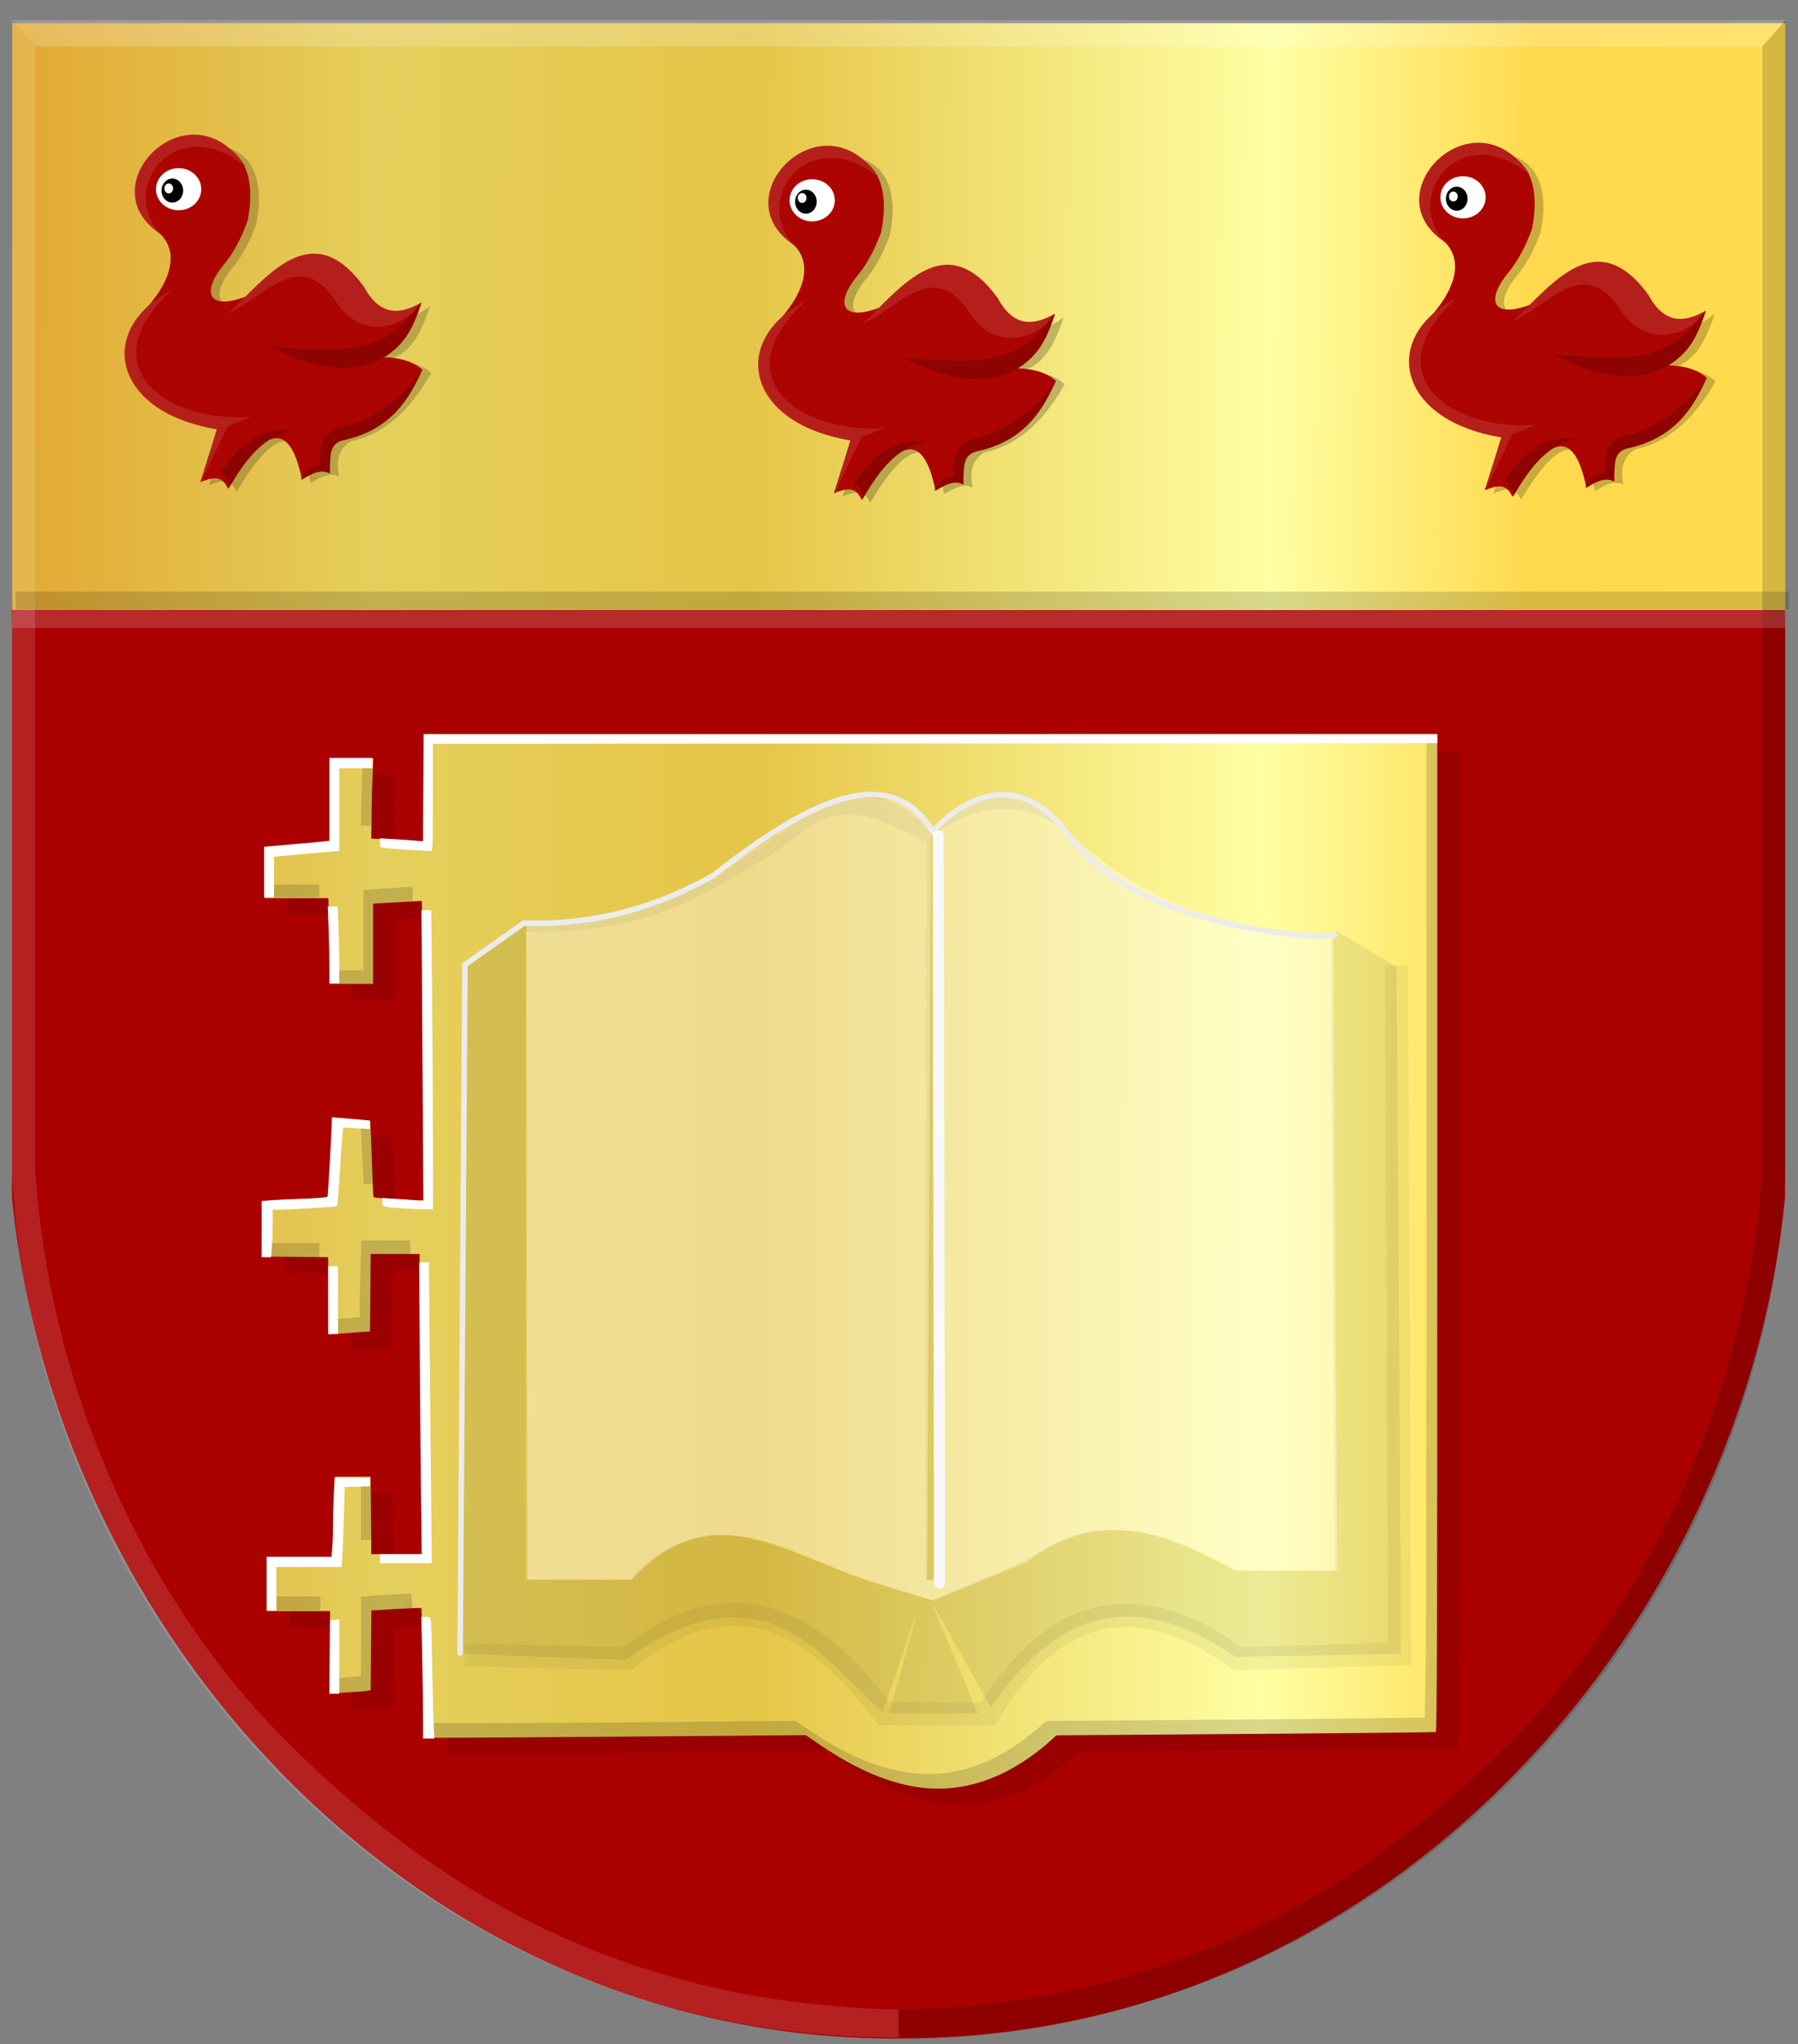 <?xml version="1.0" encoding="UTF-8" standalone="no"?>
<!-- Created with Inkscape (http://www.inkscape.org/) -->

<svg
   xmlns:dc="http://purl.org/dc/elements/1.1/"
   xmlns:cc="http://creativecommons.org/ns#"
   xmlns:rdf="http://www.w3.org/1999/02/22-rdf-syntax-ns#"
   xmlns:svg="http://www.w3.org/2000/svg"
   xmlns="http://www.w3.org/2000/svg"
   xmlns:xlink="http://www.w3.org/1999/xlink"
   xmlns:sodipodi="http://sodipodi.sourceforge.net/DTD/sodipodi-0.dtd"
   xmlns:inkscape="http://www.inkscape.org/namespaces/inkscape"
   width="163.812"
   height="186.156"
   id="svg4829"
   version="1.1"
   inkscape:version="0.48.4 r9939"
   sodipodi:docname="Tekening.svg">
  <rect width="100%" height="100%" fill="#808080" stroke="none"/>
  <defs
     id="defs4831">
    <linearGradient
       id="linearGradient4070-9-0-5">
      <stop
         style="stop-color:#a3a3a3;stop-opacity:1;"
         offset="0"
         id="stop4072-5-5-3" />
      <stop
         style="stop-color:#b0b0b0;stop-opacity:1;"
         offset="0.143"
         id="stop4074-5-2-2" />
      <stop
         id="stop4076-40-4-9"
         offset="0.321"
         style="stop-color:#d1d1d1;stop-opacity:1;" />
      <stop
         style="stop-color:#bdbdbd;stop-opacity:1;"
         offset="0.5"
         id="stop4078-3-2-7" />
      <stop
         id="stop4080-4-3-3"
         offset="0.75"
         style="stop-color:#e5e5e5;stop-opacity:1;" />
      <stop
         style="stop-color:#cccccc;stop-opacity:1;"
         offset="0.875"
         id="stop4082-1-8-7" />
      <stop
         id="stop4084-2-5-4"
         offset="1"
         style="stop-color:#cccccc;stop-opacity:1;" />
    </linearGradient>
    <linearGradient
       gradientUnits="userSpaceOnUse"
       y2="148.853"
       x2="320.714"
       y1="148.853"
       x1="309.286"
       id="linearGradient5702"
       xlink:href="#linearGradient4070-9-0-5"
       inkscape:collect="always" />
    <linearGradient
       id="linearGradient4053-4">
      <stop
         style="stop-color:#cc992d;stop-opacity:1;"
         offset="0"
         id="stop4055-9" />
      <stop
         style="stop-color:#e1a832;stop-opacity:1;"
         offset="0.143"
         id="stop4057-8" />
      <stop
         id="stop4059-2"
         offset="0.321"
         style="stop-color:#e5cf5c;stop-opacity:1;" />
      <stop
         style="stop-color:#e5c547;stop-opacity:1;"
         offset="0.5"
         id="stop4061-4" />
      <stop
         id="stop4063-5"
         offset="0.75"
         style="stop-color:#ffffa3;stop-opacity:1;" />
      <stop
         style="stop-color:#ffd94d;stop-opacity:1;"
         offset="0.875"
         id="stop4065-2" />
      <stop
         id="stop4067-9"
         offset="1"
         style="stop-color:#ffdb4e;stop-opacity:1;" />
    </linearGradient>
    <linearGradient
       inkscape:collect="always"
       xlink:href="#linearGradient4053-4"
       id="linearGradient6134"
       x1="144.173"
       y1="238.732"
       x2="333.953"
       y2="239.804"
       gradientUnits="userSpaceOnUse" />
    <linearGradient
       inkscape:collect="always"
       xlink:href="#linearGradient4053-4"
       id="linearGradient13348"
       x1="146.064"
       y1="328.185"
       x2="332.23"
       y2="328.351"
       gradientUnits="userSpaceOnUse" />
  </defs>
  <sodipodi:namedview
     id="base"
     pagecolor="#ffffff"
     bordercolor="#666666"
     borderopacity="1.0"
     inkscape:pageopacity="0.0"
     inkscape:pageshadow="2"
     inkscape:zoom="2.8"
     inkscape:cx="67.085135"
     inkscape:cy="58.608927"
     inkscape:document-units="px"
     inkscape:current-layer="layer1"
     showgrid="false"
     fit-margin-top="0"
     fit-margin-left="0"
     fit-margin-right="0"
     fit-margin-bottom="0"
     inkscape:window-width="1600"
     inkscape:window-height="837"
     inkscape:window-x="-8"
     inkscape:window-y="-8"
     inkscape:window-maximized="1" />
  <g
     inkscape:label="Laag 1"
     inkscape:groupmode="layer"
     id="layer1"
     transform="translate(-170.562,-210.969)">
    <path
       inkscape:connector-curvature="0"
       sodipodi:nodetypes="ccccccc"
       id="path4475-2"
       d="m 252.963,214.847 -77.914,3.571 -3.393,47.993 0,53.624 c 3.868,39.447 36.535,76.708 80.771,76.599 l 0,-97.685 z"
       style="fill:#aa0000;fill-opacity:1;stroke:#000000;stroke-width:1.002px;stroke-linecap:butt;stroke-linejoin:miter;stroke-opacity:0" />
    <path
       inkscape:connector-curvature="0"
       sodipodi:nodetypes="ccccccc"
       id="path4475-8-7"
       d="m 250.998,215.918 78.806,0.179 3.393,50.671 0,53.266 c -3.868,39.447 -36.535,76.708 -80.771,76.599 l -7.343,-97.254 z"
       style="fill:#aa0000;fill-opacity:1;stroke:#000000;stroke-width:1.002px;stroke-linecap:butt;stroke-linejoin:miter;stroke-opacity:0" />
    <rect
       style="fill:url(#linearGradient6134);fill-opacity:1;stroke:#000000;stroke-width:1.459;stroke-miterlimit:4;stroke-opacity:0;stroke-dasharray:none"
       id="rect6883-6"
       width="161.535"
       height="53.436"
       x="171.688"
       y="213.086" />
    <path
       style="fill:#000000;fill-opacity:0.226;stroke:#000000;stroke-width:0.31px;stroke-linecap:butt;stroke-linejoin:miter;stroke-opacity:0"
       d="m 243.813,233.706 c 1.244,1.356 1.296,3.679 -1.553,6.818 -3.805,4.193 -0.378,9.978 6.647,10.696 l -1.578,4.962 c 0.959,-0.365 1.925,-0.758 2.511,0.584 3.229,-5.439 5.618,-6.445 6.745,-0.803 0.861,-0.522 1.722,-1.014 2.583,-0.584 -0.192,-1.21 -0.239,-2.384 1.076,-3.211 3.604,-0.728 5.892,-3.652 7.319,-6.203 -0.992,-0.939 -2.516,-1.2 -4.27,-1.17 2.342,-0.336 3.367,-2.512 4.198,-4.96 -1.842,1.468 -3.683,1.753 -5.525,-0.657 -3.256,-4.943 -6.767,-3.911 -10.404,0.073 -3.31,1.282 -4.186,-0.126 -2.296,-2.627 1.119,-1.299 1.82,-2.74 2.368,-4.232 2.595,-13.054 -16.16,-5.66 -7.821,1.313 z"
       id="path13404-8-1"
       inkscape:connector-curvature="0"
       sodipodi:nodetypes="cscccccccccccccc" />
    <path
       style="fill:#ac0400;fill-opacity:1;stroke:#000000;stroke-width:0.31px;stroke-linecap:butt;stroke-linejoin:miter;stroke-opacity:0"
       d="m 243.022,233.414 c 1.244,1.356 1.296,3.679 -1.553,6.818 -3.806,4.193 -0.378,9.978 6.647,10.696 l -1.579,4.962 c 0.959,-0.365 1.925,-0.758 2.511,0.584 3.23,-5.439 5.618,-6.445 6.745,-0.803 0.861,-0.522 1.722,-1.014 2.583,-0.584 -0.192,-1.21 -0.239,-2.384 1.076,-3.211 3.604,-0.728 5.892,-3.652 7.319,-6.203 -0.992,-0.939 -2.516,-1.2 -4.27,-1.17 2.342,-0.336 3.367,-2.512 4.198,-4.96 -1.842,1.468 -3.683,1.753 -5.525,-0.657 -3.256,-4.943 -6.767,-3.911 -10.404,0.073 -3.31,1.282 -4.186,-0.126 -2.296,-2.627 1.119,-1.299 1.82,-2.74 2.368,-4.232 2.595,-13.054 -16.16,-5.66 -7.821,1.314 z"
       id="path13404-0-1-4"
       inkscape:connector-curvature="0"
       sodipodi:nodetypes="cscccccccccccccc" />
    <path
       style="fill:#b51f1b;fill-opacity:1;stroke:#000000;stroke-width:0.31px;stroke-linecap:butt;stroke-linejoin:miter;stroke-opacity:0"
       d="m 266.556,239.616 c -1.091,0.526 -3.346,1.758 -5.094,-1.496 -4.757,-6.558 -8.806,-0.942 -12.305,2.335 3.298,-1.401 6.552,-6.236 9.938,-0.693 2.189,3.082 6.009,2.193 7.462,-0.146 z"
       id="path13406-9-7-2"
       inkscape:connector-curvature="0"
       sodipodi:nodetypes="ccccc" />
    <path
       style="fill:#8c0300;fill-opacity:1;stroke:#000000;stroke-width:0.31px;stroke-linecap:butt;stroke-linejoin:miter;stroke-opacity:0"
       d="m 266.592,239.507 c -3.279,5.304 -8.45,4.381 -13.669,4.05 7.05,3.747 12.323,1.847 13.669,-4.05 z"
       id="path13408-3-8-3"
       inkscape:connector-curvature="0"
       sodipodi:nodetypes="ccc" />
    <path
       style="fill:#b51f1b;fill-opacity:1;stroke:#000000;stroke-width:0.31px;stroke-linecap:butt;stroke-linejoin:miter;stroke-opacity:0"
       d="m 246.573,255.926 1.471,-4.853 c -9.52,-1.542 -11.037,-9.117 -4.126,-12.661 -7.672,7.148 -0.186,12.114 7.247,11.53 l -2.117,0.839 z"
       id="path13412-5-6-22"
       inkscape:connector-curvature="0"
       sodipodi:nodetypes="cccccc" />
    <path
       style="fill:#8c0300;fill-opacity:1;stroke:#000000;stroke-width:0.31px;stroke-linecap:butt;stroke-linejoin:miter;stroke-opacity:0"
       d="m 248.331,255.05 c 0.928,0.407 0.856,1.285 0.753,1.496 1.571,-2.769 3.355,-5.065 6.063,-5.327 -3.044,-0.461 -5.105,1.292 -6.816,3.831 z"
       id="path13414-4-6-1"
       inkscape:connector-curvature="0"
       sodipodi:nodetypes="cccc" />
    <path
       style="fill:#8c0300;fill-opacity:1;stroke:#000000;stroke-width:0.31px;stroke-linecap:butt;stroke-linejoin:miter;stroke-opacity:0"
       d="m 266.772,245.637 c -1.174,2.615 -2.822,5.52 -7.283,6.458 -1.446,0.393 -0.986,1.894 -1.22,2.992 -0.861,-0.476 -1.722,0.007 -2.583,0.584 0.327,-0.581 0.49,-1.248 1.794,-1.314 -0.201,-2.104 0.518,-3.15 1.901,-3.43 2.936,-0.754 5.411,-2.493 7.39,-5.291 z"
       id="path13416-2-9-68"
       inkscape:connector-curvature="0"
       sodipodi:nodetypes="ccccccc" />
    <path
       sodipodi:type="arc"
       style="fill:#ffffff;fill-opacity:1;stroke:#000000;stroke-width:1;stroke-miterlimit:4;stroke-opacity:0;stroke-dasharray:none"
       id="path13418-7-9-5"
       sodipodi:cx="419.54977"
       sodipodi:cy="-91.414192"
       sodipodi:rx="5.3019066"
       sodipodi:ry="5.1853814"
       d="m 424.852,-91.414 c 0,2.864 -2.374,5.185 -5.302,5.185 -2.928,0 -5.302,-2.322 -5.302,-5.185 0,-2.864 2.374,-5.185 5.302,-5.185 2.928,0 5.302,2.322 5.302,5.185 z"
       transform="matrix(0.389,0,0,0.37,81.353,263.036)" />
    <path
       sodipodi:type="arc"
       style="fill:#000000;fill-opacity:1;stroke:#000000;stroke-width:1;stroke-miterlimit:4;stroke-opacity:0;stroke-dasharray:none"
       id="path13420-2-2-7"
       sodipodi:cx="417.21927"
       sodipodi:cy="-91.122879"
       sodipodi:rx="3.2044492"
       sodipodi:ry="3.4957628"
       d="m 420.424,-91.123 c 0,1.931 -1.435,3.496 -3.204,3.496 -1.77,0 -3.204,-1.565 -3.204,-3.496 0,-1.931 1.435,-3.496 3.204,-3.496 1.77,0 3.204,1.565 3.204,3.496 z"
       transform="matrix(0.308,0,0,0.313,115.482,257.86)" />
    <path
       style="fill:#b51f1b;fill-opacity:1;stroke:#000000;stroke-width:0.31px;stroke-linecap:butt;stroke-linejoin:miter;stroke-opacity:0"
       d="m 242.878,233.268 c -3.858,-4.226 1.452,-11.222 7.749,-6.13 -5.027,-7.628 -14.424,1.736 -7.749,6.13 z"
       id="path13422-6-6-6"
       inkscape:connector-curvature="0"
       sodipodi:nodetypes="ccc" />
    <path
       style="fill:#000000;fill-opacity:0.203;stroke:#000000;stroke-width:0.31px;stroke-linecap:butt;stroke-linejoin:miter;stroke-opacity:0"
       d="m 186.09,232.695 c 1.244,1.356 1.296,3.679 -1.553,6.818 -3.806,4.193 -0.378,9.978 6.647,10.696 l -1.579,4.962 c 0.959,-0.365 1.925,-0.758 2.511,0.584 3.23,-5.439 5.618,-6.445 6.745,-0.803 0.861,-0.522 1.722,-1.014 2.583,-0.584 -0.191,-1.21 -0.239,-2.384 1.076,-3.211 3.604,-0.728 5.892,-3.652 7.319,-6.203 -0.992,-0.939 -2.516,-1.2 -4.27,-1.17 2.342,-0.336 3.367,-2.512 4.198,-4.96 -1.842,1.468 -3.683,1.753 -5.525,-0.657 -3.256,-4.943 -6.767,-3.911 -10.404,0.073 -3.31,1.282 -4.186,-0.126 -2.296,-2.627 1.119,-1.299 1.82,-2.74 2.368,-4.232 2.596,-13.054 -16.16,-5.66 -7.821,1.314 z"
       id="path13404-8-8-1"
       inkscape:connector-curvature="0"
       sodipodi:nodetypes="cscccccccccccccc" />
    <path
       style="fill:#ac0400;fill-opacity:1;stroke:#000000;stroke-width:0.31px;stroke-linecap:butt;stroke-linejoin:miter;stroke-opacity:0"
       d="m 185.299,232.402 c 1.244,1.356 1.296,3.679 -1.553,6.818 -3.806,4.193 -0.378,9.978 6.647,10.696 l -1.578,4.962 c 0.959,-0.365 1.925,-0.758 2.511,0.584 3.23,-5.439 5.618,-6.445 6.745,-0.803 0.861,-0.522 1.722,-1.014 2.583,-0.584 -0.192,-1.21 -0.239,-2.384 1.076,-3.211 3.604,-0.728 5.892,-3.652 7.319,-6.203 -0.992,-0.939 -2.516,-1.2 -4.27,-1.17 2.342,-0.336 3.367,-2.512 4.198,-4.96 -1.842,1.468 -3.683,1.753 -5.525,-0.657 -3.256,-4.943 -6.767,-3.911 -10.404,0.073 -3.31,1.282 -4.186,-0.126 -2.296,-2.627 1.119,-1.299 1.82,-2.74 2.368,-4.232 2.596,-13.054 -16.16,-5.66 -7.821,1.313 z"
       id="path13404-0-1-6-8"
       inkscape:connector-curvature="0"
       sodipodi:nodetypes="cscccccccccccccc" />
    <path
       style="fill:#b51f1b;fill-opacity:1;stroke:#000000;stroke-width:0.31px;stroke-linecap:butt;stroke-linejoin:miter;stroke-opacity:0"
       d="m 208.833,238.605 c -1.091,0.526 -3.346,1.758 -5.094,-1.496 -4.757,-6.558 -8.806,-0.942 -12.305,2.335 3.298,-1.401 6.552,-6.236 9.938,-0.693 2.189,3.082 6.009,2.193 7.462,-0.146 z"
       id="path13406-9-7-5-9"
       inkscape:connector-curvature="0"
       sodipodi:nodetypes="ccccc" />
    <path
       style="fill:#8c0300;fill-opacity:1;stroke:#000000;stroke-width:0.31px;stroke-linecap:butt;stroke-linejoin:miter;stroke-opacity:0"
       d="m 208.869,238.495 c -3.279,5.304 -8.45,4.381 -13.669,4.05 7.05,3.747 12.323,1.847 13.669,-4.05 z"
       id="path13408-3-8-0-2"
       inkscape:connector-curvature="0"
       sodipodi:nodetypes="ccc" />
    <path
       style="fill:#b51f1b;fill-opacity:1;stroke:#000000;stroke-width:0.31px;stroke-linecap:butt;stroke-linejoin:miter;stroke-opacity:0"
       d="m 188.85,254.914 1.471,-4.853 c -9.52,-1.542 -11.037,-9.117 -4.126,-12.661 -7.672,7.148 -0.186,12.114 7.247,11.53 l -2.117,0.839 z"
       id="path13412-5-6-2-7"
       inkscape:connector-curvature="0"
       sodipodi:nodetypes="cccccc" />
    <path
       style="fill:#8c0300;fill-opacity:1;stroke:#000000;stroke-width:0.31px;stroke-linecap:butt;stroke-linejoin:miter;stroke-opacity:0"
       d="m 190.608,254.039 c 0.928,0.407 0.856,1.285 0.753,1.496 1.57,-2.769 3.355,-5.065 6.063,-5.327 -3.044,-0.461 -5.105,1.292 -6.816,3.831 z"
       id="path13414-4-6-8-9"
       inkscape:connector-curvature="0"
       sodipodi:nodetypes="cccc" />
    <path
       style="fill:#8c0300;fill-opacity:1;stroke:#000000;stroke-width:0.31px;stroke-linecap:butt;stroke-linejoin:miter;stroke-opacity:0"
       d="m 209.049,244.625 c -1.174,2.615 -2.822,5.52 -7.283,6.458 -1.446,0.393 -0.986,1.894 -1.22,2.992 -0.861,-0.476 -1.722,0.007 -2.583,0.584 0.327,-0.581 0.49,-1.248 1.794,-1.314 -0.201,-2.104 0.518,-3.15 1.901,-3.43 2.936,-0.754 5.411,-2.493 7.39,-5.291 z"
       id="path13416-2-9-6-5"
       inkscape:connector-curvature="0"
       sodipodi:nodetypes="ccccccc" />
    <path
       sodipodi:type="arc"
       style="fill:#ffffff;fill-opacity:1;stroke:#000000;stroke-width:1;stroke-miterlimit:4;stroke-opacity:0;stroke-dasharray:none"
       id="path13418-7-9-0-4"
       sodipodi:cx="419.54977"
       sodipodi:cy="-91.414192"
       sodipodi:rx="5.3019066"
       sodipodi:ry="5.1853814"
       d="m 424.852,-91.414 c 0,2.864 -2.374,5.185 -5.302,5.185 -2.928,0 -5.302,-2.322 -5.302,-5.185 0,-2.864 2.374,-5.185 5.302,-5.185 2.928,0 5.302,2.322 5.302,5.185 z"
       transform="matrix(0.389,0,0,0.37,23.631,262.024)" />
    <path
       sodipodi:type="arc"
       style="fill:#000000;fill-opacity:1;stroke:#000000;stroke-width:1;stroke-miterlimit:4;stroke-opacity:0;stroke-dasharray:none"
       id="path13420-2-2-2-3"
       sodipodi:cx="417.21927"
       sodipodi:cy="-91.122879"
       sodipodi:rx="3.2044492"
       sodipodi:ry="3.4957628"
       d="m 420.424,-91.123 c 0,1.931 -1.435,3.496 -3.204,3.496 -1.77,0 -3.204,-1.565 -3.204,-3.496 0,-1.931 1.435,-3.496 3.204,-3.496 1.77,0 3.204,1.565 3.204,3.496 z"
       transform="matrix(0.308,0,0,0.313,57.76,256.848)" />
    <path
       style="fill:#b51f1b;fill-opacity:1;stroke:#000000;stroke-width:0.31px;stroke-linecap:butt;stroke-linejoin:miter;stroke-opacity:0"
       d="m 185.155,232.256 c -3.858,-4.226 1.452,-11.222 7.749,-6.13 -5.026,-7.628 -14.424,1.736 -7.749,6.13 z"
       id="path13422-6-6-4-1"
       inkscape:connector-curvature="0"
       sodipodi:nodetypes="ccc" />
    <path
       style="fill:#000000;fill-opacity:0.212;stroke:#000000;stroke-width:0.31px;stroke-linecap:butt;stroke-linejoin:miter;stroke-opacity:0"
       d="m 303.109,233.431 c 1.244,1.356 1.296,3.679 -1.553,6.818 -3.806,4.193 -0.378,9.978 6.647,10.696 l -1.578,4.962 c 0.959,-0.365 1.925,-0.758 2.511,0.584 3.23,-5.439 5.618,-6.445 6.745,-0.803 0.861,-0.522 1.722,-1.014 2.583,-0.584 -0.192,-1.21 -0.239,-2.384 1.076,-3.211 3.604,-0.728 5.892,-3.652 7.319,-6.203 -0.992,-0.939 -2.516,-1.2 -4.27,-1.17 2.342,-0.336 3.367,-2.512 4.198,-4.96 -1.842,1.468 -3.683,1.753 -5.525,-0.657 -3.256,-4.943 -6.767,-3.911 -10.404,0.073 -3.31,1.282 -4.186,-0.126 -2.296,-2.627 1.119,-1.299 1.82,-2.74 2.368,-4.232 2.596,-13.054 -16.16,-5.66 -7.821,1.313 z"
       id="path13404-8-86-2"
       inkscape:connector-curvature="0"
       sodipodi:nodetypes="cscccccccccccccc"
       inkscape:transform-center-x="6.592249"
       inkscape:transform-center-y="3.1793955" />
    <path
       style="fill:#ac0400;fill-opacity:1;stroke:#000000;stroke-width:0.31px;stroke-linecap:butt;stroke-linejoin:miter;stroke-opacity:0"
       d="m 302.318,233.139 c 1.244,1.356 1.296,3.679 -1.553,6.818 -3.805,4.193 -0.378,9.978 6.647,10.696 l -1.578,4.962 c 0.959,-0.365 1.925,-0.758 2.511,0.584 3.229,-5.439 5.618,-6.445 6.745,-0.803 0.861,-0.522 1.722,-1.014 2.583,-0.584 -0.192,-1.21 -0.239,-2.384 1.076,-3.211 3.604,-0.728 5.892,-3.652 7.319,-6.203 -0.992,-0.939 -2.516,-1.2 -4.27,-1.17 2.342,-0.336 3.367,-2.512 4.198,-4.96 -1.842,1.468 -3.683,1.753 -5.525,-0.657 -3.256,-4.943 -6.767,-3.911 -10.404,0.073 -3.31,1.282 -4.186,-0.126 -2.296,-2.627 1.119,-1.299 1.82,-2.74 2.368,-4.232 2.595,-13.054 -16.16,-5.66 -7.821,1.314 z"
       id="path13404-0-1-5-3"
       inkscape:connector-curvature="0"
       sodipodi:nodetypes="cscccccccccccccc"
       inkscape:transform-center-x="7.3832562"
       inkscape:transform-center-y="2.8868775" />
    <path
       style="fill:#b51f1b;fill-opacity:1;stroke:#000000;stroke-width:0.31px;stroke-linecap:butt;stroke-linejoin:miter;stroke-opacity:0"
       d="m 325.852,239.342 c -1.091,0.526 -3.346,1.758 -5.094,-1.496 -4.757,-6.558 -8.806,-0.942 -12.305,2.335 3.298,-1.401 6.552,-6.236 9.938,-0.693 2.189,3.082 6.009,2.193 7.462,-0.146 z"
       id="path13406-9-7-0-3"
       inkscape:connector-curvature="0"
       sodipodi:nodetypes="ccccc"
       inkscape:transform-center-x="2.8593318"
       inkscape:transform-center-y="0.60445321" />
    <path
       style="fill:#8c0300;fill-opacity:1;stroke:#000000;stroke-width:0.31px;stroke-linecap:butt;stroke-linejoin:miter;stroke-opacity:0"
       d="m 325.888,239.232 c -3.279,5.304 -8.45,4.381 -13.669,4.05 7.05,3.747 12.323,1.847 13.669,-4.05 z"
       id="path13408-3-8-9-4"
       inkscape:connector-curvature="0"
       sodipodi:nodetypes="ccc"
       inkscape:transform-center-x="0.95789677"
       inkscape:transform-center-y="4.6899059" />
    <path
       style="fill:#b51f1b;fill-opacity:1;stroke:#000000;stroke-width:0.31px;stroke-linecap:butt;stroke-linejoin:miter;stroke-opacity:0"
       d="m 305.869,255.651 1.471,-4.853 c -9.52,-1.542 -11.037,-9.117 -4.126,-12.661 -7.671,7.148 -0.186,12.114 7.247,11.53 l -2.117,0.839 z"
       id="path13412-5-6-0-1"
       inkscape:connector-curvature="0"
       sodipodi:nodetypes="cccccc"
       inkscape:transform-center-x="15.313772"
       inkscape:transform-center-y="9.362132" />
    <path
       style="fill:#8c0300;fill-opacity:1;stroke:#000000;stroke-width:0.31px;stroke-linecap:butt;stroke-linejoin:miter;stroke-opacity:0"
       d="m 307.627,254.775 c 0.928,0.407 0.856,1.285 0.753,1.496 1.57,-2.769 3.355,-5.065 6.063,-5.327 -3.044,-0.461 -5.105,1.292 -6.816,3.831 z"
       id="path13414-4-6-0-1"
       inkscape:connector-curvature="0"
       sodipodi:nodetypes="cccc"
       inkscape:transform-center-x="8.9761819"
       inkscape:transform-center-y="16.038798" />
    <path
       style="fill:#8c0300;fill-opacity:1;stroke:#000000;stroke-width:0.31px;stroke-linecap:butt;stroke-linejoin:miter;stroke-opacity:0"
       d="m 326.068,245.362 c -1.174,2.615 -2.822,5.52 -7.283,6.458 -1.446,0.393 -0.986,1.894 -1.22,2.992 -0.861,-0.476 -1.722,0.007 -2.583,0.584 0.327,-0.581 0.49,-1.248 1.794,-1.314 -0.201,-2.104 0.518,-3.15 1.901,-3.43 2.936,-0.754 5.411,-2.493 7.39,-5.291 z"
       id="path13416-2-9-61-3"
       inkscape:connector-curvature="0"
       sodipodi:nodetypes="ccccccc"
       inkscape:transform-center-x="-0.51301821"
       inkscape:transform-center-y="12.846591" />
    <path
       sodipodi:type="arc"
       style="fill:#ffffff;fill-opacity:1;stroke:#000000;stroke-width:1;stroke-miterlimit:4;stroke-opacity:0;stroke-dasharray:none"
       id="path13418-7-9-3-8"
       sodipodi:cx="419.54977"
       sodipodi:cy="-91.414192"
       sodipodi:rx="5.3019066"
       sodipodi:ry="5.1853814"
       d="m 424.852,-91.414 c 0,2.864 -2.374,5.185 -5.302,5.185 -2.928,0 -5.302,-2.322 -5.302,-5.185 0,-2.864 2.374,-5.185 5.302,-5.185 2.928,0 5.302,2.322 5.302,5.185 z"
       transform="matrix(0.389,0,0,0.37,140.649,262.761)"
       inkscape:transform-center-x="15.98996"
       inkscape:transform-center-y="-8.571069" />
    <path
       sodipodi:type="arc"
       style="fill:#000000;fill-opacity:1;stroke:#000000;stroke-width:1;stroke-miterlimit:4;stroke-opacity:0;stroke-dasharray:none"
       id="path13420-2-2-8-7"
       sodipodi:cx="417.21927"
       sodipodi:cy="-91.122879"
       sodipodi:rx="3.2044492"
       sodipodi:ry="3.4957628"
       d="m 420.424,-91.123 c 0,1.931 -1.435,3.496 -3.204,3.496 -1.77,0 -3.204,-1.565 -3.204,-3.496 0,-1.931 1.435,-3.496 3.204,-3.496 1.77,0 3.204,1.565 3.204,3.496 z"
       transform="matrix(0.308,0,0,0.313,174.779,257.585)"
       inkscape:transform-center-x="16.779214"
       inkscape:transform-center-y="-8.4798587" />
    <path
       style="fill:#b51f1b;fill-opacity:1;stroke:#000000;stroke-width:0.31px;stroke-linecap:butt;stroke-linejoin:miter;stroke-opacity:0"
       d="m 302.174,232.993 c -3.858,-4.226 1.452,-11.222 7.749,-6.13 -5.026,-7.628 -14.424,1.736 -7.749,6.13 z"
       id="path13422-6-6-9-4"
       inkscape:connector-curvature="0"
       sodipodi:nodetypes="ccc"
       inkscape:transform-center-x="15.119117"
       inkscape:transform-center-y="-9.0515659" />
    <path
       id="path5318-2"
       d="m 333.273,212.79 -2.121,2.424 -157.401,-0.022 -2.096,-2.402 z"
       style="fill:#ffffff;fill-opacity:0.193;stroke:#000000;stroke-width:1.002px;stroke-linecap:butt;stroke-linejoin:miter;stroke-opacity:0"
       inkscape:connector-curvature="0"
       sodipodi:nodetypes="ccccc" />
    <path
       sodipodi:nodetypes="cccscccccc"
       id="path5294-7"
       d="m 171.702,212.875 2.063,2.327 0,102.192 c 1.173,18.66 9.082,38.189 22.595,51.85 15.679,15.852 33.389,24.256 56.055,24.741 l 0,2.543 c -46.617,0.19 -79.182,-40.127 -80.771,-79.134 l 0,-104.617 0.058,0.097 0,0 z"
       style="fill:#ffffff;fill-opacity:0.127;stroke:#000000;stroke-width:1.002px;stroke-linecap:butt;stroke-linejoin:miter;stroke-opacity:0"
       inkscape:connector-curvature="0" />
    <path
       sodipodi:nodetypes="cccscccccc"
       id="path5294-2-7"
       d="m 333.183,212.879 -2.063,2.327 0,102.192 c -1.173,18.66 -9.082,38.189 -22.595,51.85 -15.68,15.852 -33.389,24.256 -56.056,24.741 l 0,2.543 c 46.617,0.19 79.182,-40.127 80.771,-79.134 l 0,-104.617 -0.058,0.097 0,0 z"
       style="fill:#000000;fill-opacity:0.165;stroke:#000000;stroke-width:1.002px;stroke-linecap:butt;stroke-linejoin:miter;stroke-opacity:0"
       inkscape:connector-curvature="0" />
    <rect
       style="fill:#ffffff;fill-opacity:0.17;stroke:#000000;stroke-width:1.003;stroke-miterlimit:4;stroke-opacity:0;stroke-dasharray:none"
       id="rect25328-9"
       width="161.544"
       height="1.604"
       x="171.687"
       y="266.555" />
    <rect
       style="fill:#000000;fill-opacity:0.156;stroke:#000000;stroke-width:1.003;stroke-miterlimit:4;stroke-opacity:0;stroke-dasharray:none"
       id="rect25328-1-3"
       width="161.544"
       height="1.604"
       x="171.995"
       y="264.861" />
    <path
       sodipodi:type="arc"
       style="fill:#ffffff;fill-opacity:1;fill-rule:evenodd;stroke:none"
       id="path6144"
       sodipodi:cx="15.37326"
       sodipodi:cy="17.161129"
       sodipodi:rx="0.39459082"
       sodipodi:ry="0.4261581"
       d="m 15.768,17.161 a 0.395,0.426 0 1 1 -0.789,0 0.395,0.426 0 1 1 0.789,0 z"
       transform="translate(170.562,210.969)" />
    <path
       transform="translate(228.27,211.839)"
       sodipodi:type="arc"
       style="fill:#ffffff;fill-opacity:1;fill-rule:evenodd;stroke:none"
       id="path6144-7"
       sodipodi:cx="15.37326"
       sodipodi:cy="17.161129"
       sodipodi:rx="0.39459082"
       sodipodi:ry="0.4261581"
       d="m 15.768,17.161 a 0.395,0.426 0 1 1 -0.789,0 0.395,0.426 0 1 1 0.789,0 z" />
    <path
       transform="translate(287.6,211.705)"
       sodipodi:type="arc"
       style="fill:#ffffff;fill-opacity:1;fill-rule:evenodd;stroke:none"
       id="path6144-8"
       sodipodi:cx="15.37326"
       sodipodi:cy="17.161129"
       sodipodi:rx="0.39459082"
       sodipodi:ry="0.4261581"
       d="m 15.768,17.161 a 0.395,0.426 0 1 1 -0.789,0 0.395,0.426 0 1 1 0.789,0 z" />
    <path
       style="fill:#000000;fill-opacity:0.09"
       d="m 256.525,375.269 c -2.812,-0.336 -5.899,-1.629 -9.113,-3.816 l -1.414,-0.962 -17.349,0.141 c -9.542,0.077 -17.369,0.119 -17.394,0.093 -0.024,-0.026 -0.081,-2.685 -0.127,-5.909 -0.045,-3.224 -0.113,-5.881 -0.151,-5.904 -0.038,-0.023 -1.078,0.018 -2.313,0.091 l -2.244,0.132 -0.03,3.631 -0.03,3.631 -0.363,0.065 c -0.2,0.036 -1.032,0.1 -1.85,0.144 l -1.487,0.08 0,-3.746 0,-3.746 -2.862,0 -2.862,0 0,-2.448 0,-2.448 2.957,0 2.957,0 0.073,-1.067 c 0.04,-0.587 0.073,-1.681 0.073,-2.43 0,-0.75 0.033,-1.922 0.073,-2.605 l 0.073,-1.242 1.608,0 1.608,0 0.03,3.527 0.03,3.527 2.299,0 2.299,0 -0.028,-4.431 c -0.015,-2.437 -0.06,-8.588 -0.099,-13.67 l -0.072,-9.24 -2.226,0 -2.226,0 -0.03,3.527 -0.03,3.527 -1.122,0.078 c -0.617,0.043 -1.462,0.105 -1.878,0.139 l -0.756,0.061 -0.03,-3.52 -0.03,-3.52 -3.004,-0.031 -3.004,-0.031 0.03,-2.534 0.03,-2.534 2.954,-0.135 c 1.625,-0.074 2.97,-0.153 2.988,-0.175 0.019,-0.022 0.12,-1.64 0.225,-3.596 0.105,-1.956 0.212,-3.577 0.236,-3.603 0.061,-0.064 3.292,0.173 3.363,0.246 0.031,0.032 0.103,1.593 0.16,3.47 0.057,1.876 0.126,3.435 0.153,3.463 0.06,0.063 3.026,0.266 3.93,0.27 l 0.657,0.002 -0.081,-13.612 c -0.045,-7.487 -0.091,-13.624 -0.103,-13.639 -0.012,-0.015 -1.016,0.034 -2.231,0.107 l -2.209,0.134 0,3.653 0,3.653 -1.964,0 -1.964,0 0,-1.264 c 0,-0.695 -0.033,-2.453 -0.074,-3.906 l -0.074,-2.642 -2.9,0 -2.9,0 0,-2.309 0,-2.309 2.329,-0.207 c 1.281,-0.114 2.619,-0.237 2.974,-0.273 l 0.645,-0.066 0,-3.773 0,-3.773 1.975,0 1.975,0 -0.066,1.428 c -0.036,0.786 -0.079,2.425 -0.096,3.644 l -0.03,2.215 1.515,0.078 c 0.833,0.043 1.906,0.107 2.385,0.142 l 0.87,0.065 0,-4.893 0,-4.893 46.177,0 46.177,0 0,45.416 c 0,36.232 -0.028,45.425 -0.14,45.461 -0.077,0.025 -7.884,0.102 -17.349,0.172 l -17.209,0.127 -0.69,0.628 c -0.38,0.345 -1.184,0.975 -1.789,1.4 -3.147,2.212 -6.481,3.14 -9.843,2.738 z"
       id="path12698"
       inkscape:connector-curvature="0" />
    <path
       style="fill:url(#linearGradient13348);fill-opacity:1;stroke:none"
       d="m 254.497,373.777 c -2.812,-0.336 -5.899,-1.629 -9.113,-3.816 l -1.414,-0.962 -17.349,0.141 c -9.542,0.077 -17.369,0.119 -17.394,0.093 -0.024,-0.026 -0.081,-2.685 -0.127,-5.909 -0.045,-3.224 -0.113,-5.881 -0.151,-5.904 -0.038,-0.023 -1.078,0.018 -2.313,0.091 l -2.244,0.132 -0.03,3.631 -0.03,3.631 -0.363,0.065 c -0.2,0.036 -1.032,0.1 -1.85,0.144 l -1.487,0.08 0,-3.746 0,-3.746 -2.862,0 -2.862,0 0,-2.448 0,-2.448 2.957,0 2.957,0 0.073,-1.067 c 0.04,-0.587 0.073,-1.681 0.073,-2.43 0,-0.75 0.033,-1.922 0.073,-2.605 l 0.073,-1.242 1.608,0 1.608,0 0.03,3.527 0.03,3.527 2.299,0 2.299,0 -0.028,-4.431 c -0.015,-2.437 -0.06,-8.588 -0.099,-13.67 l -0.072,-9.24 -2.226,0 -2.226,0 -0.03,3.527 -0.03,3.527 -1.122,0.078 c -0.617,0.043 -1.462,0.105 -1.878,0.139 l -0.756,0.061 -0.03,-3.52 -0.03,-3.52 -3.004,-0.031 -3.004,-0.031 0.03,-2.534 0.03,-2.534 2.954,-0.135 c 1.625,-0.074 2.97,-0.153 2.988,-0.175 0.019,-0.022 0.12,-1.64 0.225,-3.596 0.105,-1.956 0.212,-3.577 0.236,-3.603 0.061,-0.064 3.292,0.173 3.363,0.246 0.031,0.032 0.103,1.593 0.16,3.47 0.057,1.876 0.126,3.435 0.153,3.463 0.06,0.063 3.026,0.266 3.93,0.27 l 0.657,0.002 -0.081,-13.612 c -0.045,-7.487 -0.091,-13.624 -0.103,-13.639 -0.012,-0.015 -1.016,0.034 -2.231,0.107 l -2.209,0.134 0,3.653 0,3.653 -1.964,0 -1.964,0 0,-1.264 c 0,-0.695 -0.033,-2.453 -0.074,-3.906 l -0.074,-2.642 -2.9,0 -2.9,0 0,-2.309 0,-2.309 2.329,-0.207 c 1.281,-0.114 2.619,-0.237 2.974,-0.273 l 0.645,-0.066 0,-3.773 0,-3.773 1.975,0 1.975,0 -0.066,1.428 c -0.036,0.786 -0.079,2.425 -0.096,3.644 l -0.03,2.215 1.515,0.078 c 0.833,0.043 1.906,0.107 2.385,0.142 l 0.87,0.065 0,-4.893 0,-4.893 46.177,0 46.177,0 0,45.416 c 0,36.232 -0.028,45.425 -0.14,45.461 -0.077,0.025 -7.884,0.102 -17.349,0.172 l -17.209,0.127 -0.69,0.628 c -0.38,0.345 -1.184,0.975 -1.789,1.4 -3.147,2.212 -6.481,3.14 -9.843,2.738 z"
       id="path12698-8"
       inkscape:connector-curvature="0" />
    <path
       style="fill:#000000;fill-opacity:0.156"
       d="m 254.962,373.886 c -3.007,-0.308 -6.262,-1.62 -9.509,-3.83 l -1.486,-1.011 -14.673,0.128 c -8.07,0.07 -15.898,0.128 -17.395,0.128 l -2.721,0 0,-0.7 0,-0.7 6.761,-0.007 c 3.719,-0.004 11.331,-0.05 16.917,-0.103 l 10.156,-0.097 1.459,0.963 c 1.927,1.272 3.094,1.916 4.657,2.568 5.88,2.453 10.985,1.498 16.215,-3.035 l 0.561,-0.486 11.334,-0.077 c 6.234,-0.042 13.99,-0.111 17.235,-0.153 l 5.902,-0.076 0.074,-4.441 c 0.041,-2.443 0.074,-22.581 0.074,-44.753 l 0,-40.312 0.505,0 0.505,0 0,45.416 c 0,36.232 -0.028,45.425 -0.14,45.461 -0.077,0.024 -7.883,0.1 -17.346,0.169 l -17.205,0.125 -0.693,0.63 c -1.696,1.542 -4.259,3.044 -6.192,3.628 -1.677,0.506 -3.527,0.716 -4.994,0.566 z m -54.291,-9.322 0.034,-0.686 1.347,-0.133 c 0.741,-0.073 1.359,-0.139 1.375,-0.146 0.015,-0.007 0.028,-1.634 0.028,-3.615 l 0,-3.602 0.87,-0.069 c 0.478,-0.038 1.507,-0.101 2.285,-0.142 l 1.415,-0.073 0.059,0.625 c 0.033,0.344 0.04,0.659 0.016,0.7 -0.024,0.041 -0.876,0.113 -1.895,0.16 l -1.852,0.085 0,3.645 0,3.645 -0.477,0.067 c -0.262,0.037 -1.098,0.102 -1.858,0.145 l -1.381,0.078 0.034,-0.686 z m -5.745,-7.565 0,-0.641 2.413,0 2.413,0 0,0.641 0,0.641 -2.413,0 -2.413,0 0,-0.641 z m 8.528,-8.628 0,-2.857 0.449,0 0.449,0 0,2.857 0,2.857 -0.449,0 -0.449,0 0,-2.857 z m -2.918,-16.526 c 0,-0.626 0.009,-0.644 0.351,-0.715 0.193,-0.04 0.59,-0.073 0.882,-0.073 0.292,0 0.766,-0.033 1.052,-0.074 l 0.521,-0.074 0,-1.296 c 0,-0.713 0.033,-2.28 0.074,-3.482 l 0.073,-2.186 2.227,0 2.227,0 0,0.641 0,0.641 -1.795,0 -1.795,0 0,3.485 0,3.485 -0.365,0.066 c -0.201,0.036 -1.059,0.101 -1.908,0.145 l -1.543,0.08 0,-0.642 z m -6.06,-7.026 0,-0.641 2.581,0 2.581,0 0,0.641 0,0.641 -2.581,0 -2.581,0 0,-0.641 z m 9.164,-7.2 c -0.038,-0.657 -0.102,-1.969 -0.143,-2.915 l -0.074,-1.72 0.464,0 0.464,0 0.012,0.554 c 0.007,0.305 0.045,1.616 0.084,2.915 l 0.072,2.361 -0.405,0 -0.406,0 -0.069,-1.195 z m -2.917,-17.071 c -0.041,-0.043 -0.075,-0.331 -0.075,-0.641 l 0,-0.564 1.515,0 1.515,0 0,-3.658 0,-3.658 0.87,-0.07 c 0.478,-0.038 1.488,-0.105 2.244,-0.147 l 1.375,-0.076 0,0.646 0,0.646 -0.982,0.071 c -0.54,0.039 -1.348,0.101 -1.795,0.137 l -0.814,0.066 0,3.663 0,3.663 -1.889,0 c -1.039,0 -1.923,-0.035 -1.964,-0.078 z m -6.022,-8.434 0,-0.583 2.469,0 2.469,0 0,0.583 0,0.583 -2.469,0 -2.469,0 0,-0.583 z m 8.81,-8.89 c 0.04,-1.619 0.092,-3.01 0.116,-3.09 0.025,-0.085 0.231,-0.146 0.49,-0.146 l 0.446,0 -0.055,2.478 c -0.03,1.363 -0.082,2.753 -0.114,3.09 l -0.06,0.612 -0.449,0 -0.449,0 0.073,-2.944 z"
       id="path13239"
       inkscape:connector-curvature="0" />
    <path
       style="fill:#ffffff"
       d="m 209.101,367.285 c 0,-1.112 -0.033,-3.604 -0.074,-5.538 l -0.074,-3.517 0.402,0 c 0.349,0 0.41,0.042 0.461,0.321 0.032,0.176 0.088,2.078 0.123,4.226 0.035,2.148 0.095,4.496 0.132,5.218 l 0.068,1.312 -0.518,0 -0.518,0 0,-2.021 z m -8.502,-5.411 0.03,-3.352 0.421,-0.036 0.421,-0.036 0,3.388 0,3.388 -0.451,0 -0.451,0 0.03,-3.352 z m -5.749,-6.675 0,-2.448 2.957,0 2.957,0 0.073,-0.892 c 0.04,-0.491 0.073,-1.479 0.073,-2.197 0,-0.718 0.033,-1.943 0.073,-2.722 l 0.073,-1.417 1.61,0 1.61,0 0,0.404 0,0.404 -1.15,0.033 -1.15,0.033 -0.086,2.798 c -0.047,1.539 -0.115,3.179 -0.15,3.644 l -0.064,0.845 -2.964,0 -2.964,0 0,1.982 0,1.982 -0.449,0 -0.449,0 0,-2.448 z m 10.324,-2.274 0,-0.408 1.914,0 1.914,0 -0.062,-4.052 c -0.034,-2.228 -0.09,-8.21 -0.125,-13.292 l -0.064,-9.24 0.442,0 0.442,0 0.068,7.2 c 0.037,3.96 0.097,10.125 0.132,13.7 l 0.064,6.5 -2.363,0 -2.363,0 0,-0.408 z m -4.713,-23.552 0,-3.09 0.449,0 0.449,0 0,3.09 0,3.09 -0.449,0 -0.449,0 0,-3.09 z m -6.06,-6.456 0,-2.55 0.645,-0.069 c 0.355,-0.038 1.697,-0.105 2.983,-0.148 1.546,-0.052 2.352,-0.123 2.379,-0.208 0.041,-0.129 0.388,-6.297 0.388,-6.896 l 0,-0.319 0.982,0.076 c 0.54,0.042 1.323,0.109 1.739,0.148 l 0.757,0.071 0,0.39 0,0.39 -1.224,-0.073 -1.224,-0.073 -0.066,0.629 c -0.036,0.346 -0.147,1.941 -0.245,3.544 -0.099,1.603 -0.212,2.948 -0.253,2.988 -0.065,0.065 -4.536,0.338 -5.488,0.336 l -0.365,-10e-4 -0.001,1.195 c 0,0.657 -0.033,1.628 -0.073,2.157 l -0.072,0.962 -0.432,0 -0.432,0 0,-2.55 z m 13.017,-1.89 c -1.972,-0.126 -2.02,-0.14 -2.02,-0.585 l 0,-0.357 1.262,0.072 c 0.694,0.039 1.535,0.101 1.868,0.137 l 0.606,0.065 -0.083,-13.244 -0.083,-13.244 0.441,0 0.441,0 0.075,7.549 c 0.041,4.152 0.078,10.278 0.082,13.612 l 0.008,6.063 -0.541,0.015 c -0.298,0.008 -1.223,-0.029 -2.056,-0.082 z m -6.845,-22.066 c 0,-0.855 -0.033,-2.429 -0.074,-3.498 l -0.074,-1.942 0.449,0 0.449,0 0.073,1.592 c 0.04,0.876 0.073,2.45 0.073,3.498 l 0,1.905 -0.449,0 -0.449,0 0,-1.555 z m -5.947,-8.566 0,-2.309 2.385,-0.204 c 1.312,-0.112 2.65,-0.235 2.974,-0.272 l 0.589,-0.068 0,-3.773 0,-3.773 1.964,0 1.964,0 0,0.466 0,0.466 -1.515,0 -1.515,0 0,3.769 0,3.769 -2.272,0.199 c -1.25,0.109 -2.588,0.231 -2.974,0.269 l -0.701,0.07 0,1.849 0,1.849 -0.449,0 -0.449,0 0,-2.309 z m 13.242,-2.026 c -0.957,-0.056 -1.954,-0.129 -2.216,-0.163 -0.46,-0.06 -0.477,-0.077 -0.477,-0.473 l 0,-0.411 1.262,0.071 c 0.694,0.039 1.577,0.1 1.963,0.136 l 0.7,0.064 0.029,-4.877 0.029,-4.877 46.177,0 46.177,0 0,0.408 0,0.408 -45.756,0.029 -45.756,0.029 0,4.897 c 0,4.593 -0.012,4.896 -0.196,4.878 -0.108,-0.01 -0.979,-0.064 -1.936,-0.12 z"
       id="path13235"
       inkscape:connector-curvature="0" />
    <path
       style="fill:#000000;fill-opacity:0.075"
       d="m 251.564,367.001 c 0,-0.021 0.577,-2.08 1.282,-4.575 0.705,-2.496 1.268,-4.552 1.251,-4.569 -0.017,-0.018 -0.704,1.962 -1.526,4.398 -0.823,2.436 -1.533,4.493 -1.579,4.57 -0.055,0.093 -0.782,-0.566 -2.14,-1.941 -3.06,-3.097 -4.66,-4.413 -6.601,-5.425 -2.676,-1.395 -5.724,-1.571 -8.833,-0.51 -1.262,0.431 -3.389,1.52 -4.719,2.416 l -1.151,0.776 -7.519,-0.272 c -4.135,-0.15 -7.537,-0.293 -7.561,-0.32 -0.093,-0.105 0.354,-62.734 0.449,-62.822 0.055,-0.052 1.28,-0.914 2.722,-1.916 l 2.621,-1.822 1.138,0.13 c 2.879,0.329 6.859,-0.256 10.15,-1.491 3.957,-1.485 7.151,-3.29 12.845,-7.257 3.492,-2.433 3.458,-2.412 4.402,-2.721 0.98,-0.321 2.651,-0.343 3.803,-0.05 1.63,0.414 3.414,1.529 4.398,2.749 l 0.458,0.568 0.075,25.458 c 0.041,14.002 0.075,29.305 0.075,34.006 l 2e-5,8.548 -0.365,-0.036 -0.365,-0.037 0,-11.426 c 0,-6.284 0.024,-21.393 0.052,-33.574 l 0.052,-22.148 -1.231,-0.633 c -2.794,-1.437 -4.251,-1.917 -5.832,-1.92 -1.657,-0.003 -3.033,0.555 -4.62,1.874 -2.052,1.706 -8.534,5.512 -11.569,6.682 -3.79,1.462 -7.588,2.09 -11.389,2.097 l -1.88,0.004 0,29.492 0,29.492 4.746,0 4.746,0 0.444,-0.478 c 1.016,-1.096 2.911,-2.398 4.203,-2.888 3.109,-1.18 5.838,-0.889 11.053,1.181 4.556,1.808 5.784,2.252 8.627,3.122 l 3.128,0.957 4.222,-1.733 c 3.057,-1.255 4.448,-1.886 5.041,-2.289 1.524,-1.033 3.168,-1.771 4.79,-2.15 1.23,-0.288 3.969,-0.255 5.388,0.065 2.085,0.47 4.195,1.297 6.928,2.715 l 1.317,0.684 4.547,0 4.547,0 -0.003,-1.487 c -0.001,-0.818 -0.076,-11.613 -0.166,-23.989 -0.09,-12.376 -0.164,-24.719 -0.166,-27.428 l -0.003,-4.926 -0.757,-0.015 -0.757,-0.015 1.035,-0.157 1.035,-0.157 2.668,1.591 c 1.467,0.875 2.688,1.607 2.712,1.626 0.057,0.046 0.449,62.461 0.392,62.524 -0.024,0.027 -3.414,0.11 -7.534,0.186 l -7.491,0.138 -0.954,-0.611 c -5.115,-3.276 -9.649,-3.92 -13.789,-1.96 -2.169,1.027 -4.923,3.485 -6.745,6.02 -0.451,0.627 -0.83,1.125 -0.843,1.108 -0.013,-0.018 -1.198,-2.131 -2.634,-4.696 -1.436,-2.565 -2.653,-4.712 -2.706,-4.77 -0.052,-0.059 0.862,2.16 2.033,4.93 1.17,2.77 2.128,5.061 2.128,5.091 0,0.03 -1.818,0.054 -4.04,0.054 -2.222,0 -4.04,-0.017 -4.04,-0.038 z m 4.657,-80.525 c 2.395,-2.728 4.851,-3.657 7.32,-2.768 1.055,0.38 1.607,0.733 2.499,1.598 l 0.729,0.708 -0.79,-0.401 c -1.499,-0.761 -2.285,-0.947 -3.979,-0.945 -1.14,10e-4 -1.696,0.056 -2.244,0.22 -0.899,0.268 -2.605,1.084 -3.33,1.593 l -0.541,0.379 z"
       id="path13243"
       inkscape:connector-curvature="0"
       sodipodi:nodetypes="cscscsssscsccccsssscscsccccsscscssccccccsssscscsssccccsccccccsccscssscscsssccssccsccccs" />
    <path
       inkscape:connector-curvature="0"
       style="fill:#ffffff;fill-opacity:0.368;stroke:#000000;stroke-width:0.049px;stroke-linecap:butt;stroke-linejoin:miter;stroke-opacity:0"
       d="m 218.525,295.014 0.089,59.835 9.49,0 c 7.102,-7.79 14.203,-2.419 21.305,0 l 6.198,1.896 8.522,-3.52 c 6.714,-5.144 12.968,-2.574 19.174,0.812 l 9.103,0 -0.387,-57.948 c -8.954,0.27 -17.192,-2.798 -24.597,-9.748 -3.938,-4.183 -7.876,-3.871 -11.814,0.812 l 0.194,67.696 -0.775,0 0.372,-67.869 c -1.703,-4.673 -9.769,-4.311 -14.255,0.086 -6.884,4.547 -12.186,8.361 -22.618,7.948 z"
       id="path20712-4-2"
       sodipodi:nodetypes="cccccccccccccccc" />
    <path
       style="fill:none;stroke:#ececec;stroke-width:0.5;stroke-linecap:round;stroke-linejoin:miter;stroke-miterlimit:4;stroke-opacity:1;stroke-dasharray:none"
       d="m 41.921,150.549 0.442,-62.693 5.366,-3.788 c 7.594,0.268 13.418,-2.165 17.299,-4.356 8.469,-6.647 15.991,-10.525 19.951,-3.977 1.402,-1.503 6.982,-6.983 12.445,0.408 6.475,8.76 23.83,9.44 24.173,8.999"
       id="path13332"
       inkscape:connector-curvature="0"
       transform="translate(170.562,210.969)"
       sodipodi:nodetypes="cccccsc" />
    <path
       style="fill:none;stroke:#f9f9f9;stroke-width:1px;stroke-linecap:round;stroke-linejoin:miter;stroke-opacity:1"
       d="m 256.047,287.082 0.126,68.059"
       id="path13350"
       inkscape:connector-curvature="0" />
    <path
       style="fill:none;stroke:#000000;stroke-width:2.1;stroke-linecap:butt;stroke-linejoin:miter;stroke-opacity:0.052;stroke-miterlimit:4;stroke-dasharray:none"
       d="m 42.321,150.71 14.821,0.357 c 9.225,-7.414 16.769,-3.963 23.382,5.005 l 9.511,0.037 c 6.297,-10.66 14.371,-11.171 22.731,-5.042 L 127.5,150.621 127.232,87.942"
       id="path13352"
       inkscape:connector-curvature="0"
       transform="translate(170.562,210.969)"
       sodipodi:nodetypes="ccccccc" />
  </g>
</svg>
